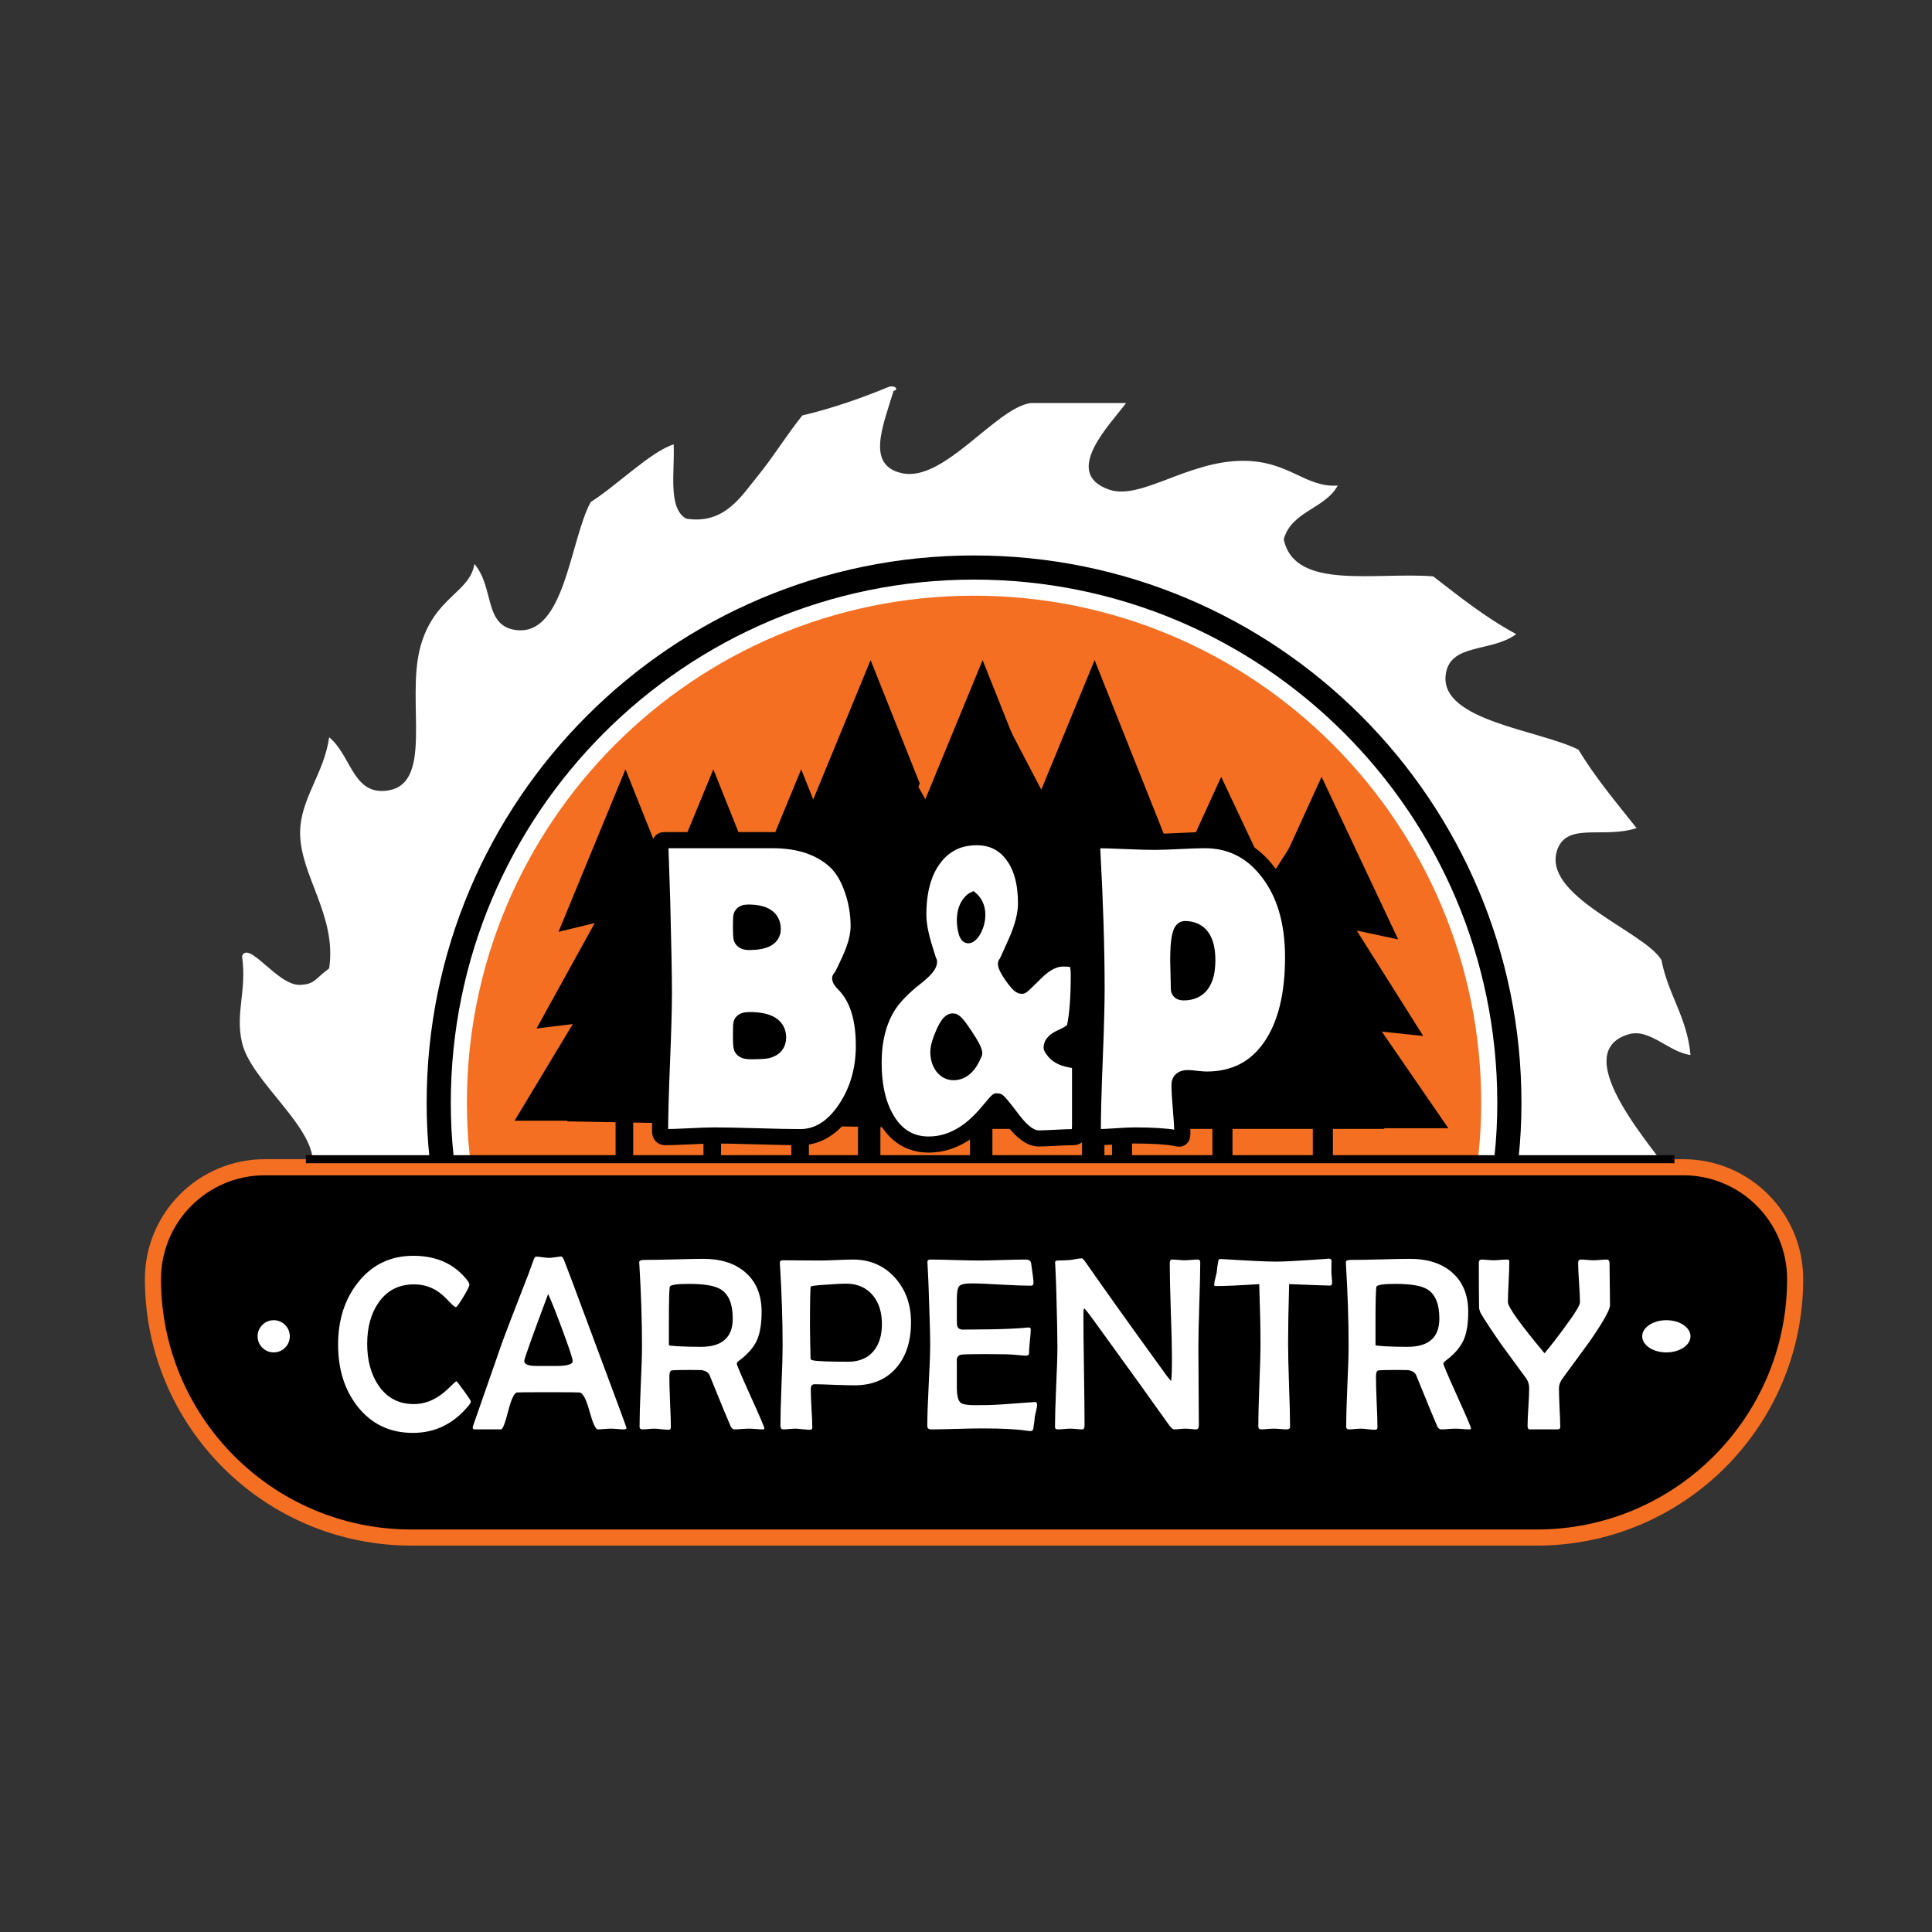 <svg
  width="120"
  height="120"
  viewBox="0 0 120 120"
  fill="none"
  xmlns="http://www.w3.org/2000/svg"
>
  <rect x="0" y="0" width="120" height="120" fill="#333333" stroke="none"/>
  <path
    d="M101.134 64.247C97.184 65.456 103.069 71.695 103.968 73.218C104.083 75.323 103.703 77.922 104.227 79.625C102.489 79.242 101.746 77.003 100.007 77.194C96.153 77.616 100.294 84.282 100.618 87.059C99.926 88.846 99.301 90.703 98.814 92.696C97.192 91.828 96.143 95.015 94.174 95H28.695C26.116 95 23.726 93.714 21.219 91.925C19.278 90.542 18.859 88.208 17.61 86.801C20.159 87.095 22.166 87.262 22.509 85.518C23.049 82.757 16.909 80.523 15.805 78.855C15.411 76.683 14.501 75.026 14 72.961C16.166 74.088 19.063 75.017 19.414 72.449C19.735 70.097 15.593 67.202 15.032 64.761C14.598 62.873 15.346 61.571 15.032 59.378C15.464 58.388 17.248 61.238 18.641 61.172C19.567 61.13 19.533 60.819 20.445 60.147C20.935 56.864 18.614 54.343 18.641 51.69C18.661 49.603 20.123 48.067 20.445 45.795C21.755 46.854 21.903 49.203 23.796 49.127C27.093 48.996 25.165 43.584 26.116 40.157C26.978 37.054 29.169 36.842 29.467 35.031C30.716 36.493 30.032 38.87 32.046 39.132C35.078 39.525 35.391 33.598 36.686 31.187C38.361 30.116 40.411 28.059 41.842 27.599C41.918 29.317 41.471 31.555 42.615 32.212C44.978 32.601 46.038 30.821 46.998 29.649C48.008 28.418 48.861 27.012 49.834 25.805C51.775 25.343 53.547 24.712 55.247 24.011C55.708 23.939 55.777 24.253 55.505 24.267C54.816 26.523 53.795 28.902 56.022 29.392C58.63 29.966 61.835 25.346 64.012 25.035H69.942C69.026 26.29 65.877 29.39 68.91 30.418C70.853 31.076 73.77 28.64 77.159 28.623C80.08 28.609 81.029 30.288 83.088 30.161C82.305 31.603 80.216 31.747 79.737 33.492C80.384 36.694 85.437 35.515 89.017 35.799C90.662 37.067 92.278 38.367 94.174 39.386C92.607 40.548 90.011 39.914 89.791 41.95C89.485 44.776 95.613 45.343 98.04 46.563C99.104 48.324 100.4 49.854 101.649 51.433C99.63 52.1 97.395 51.068 96.751 52.714C95.611 55.628 102.198 57.876 103.196 59.634C103.609 61.785 104.789 63.175 105 65.528C103.618 65.339 102.458 63.841 101.134 64.247Z"
    fill="white"
  />
  <path
    d="M94 68.5C94 87.001 79.001 94.5 60.5 94.5C41.998 94.5 27 87.001 27 68.5C27 49.998 41.998 35 60.5 35C79.001 35 94 49.998 94 68.5Z"
    fill="black"
  />
  <path
    d="M94 68.5C94 87.001 79.001 94.5 60.5 94.5C41.998 94.5 27 87.001 27 68.5C27 49.998 41.998 35 60.5 35C79.001 35 94 49.998 94 68.5Z"
    stroke="black"
  />
  <path
    d="M93 68.5C93 86.449 78.449 93.5 60.5 93.5C42.551 93.5 28 86.449 28 68.5C28 50.551 42.551 36 60.5 36C78.449 36 93 50.551 93 68.5Z"
    fill="white"
  />
  <path
    d="M92 68.5C92 85.897 77.897 91.5 60.5 91.5C43.103 91.5 29 85.897 29 68.5C29 51.103 43.103 37 60.5 37C77.897 37 92 51.103 92 68.5Z"
    fill="#F46F22"
  />
  <path
    d="M54.074 41L48.77 53.888L51.639 53.191L47.03 61.551L49.9 61.202L45.291 68.865H51.552C52.616 66.553 54.192 64.285 55.531 62.062L54.074 62.236C53.822 62.267 53.558 62.147 53.415 61.937C53.273 61.727 53.258 61.437 53.379 61.213L57.107 54.454C56.836 54.422 56.279 54.469 55.89 54.562C55.392 54.682 54.887 54.088 55.085 53.616L57.129 48.663L54.074 41ZM61.031 41L55.727 53.888L58.596 53.191L53.987 61.551L56.857 61.202L52.248 68.865H53.292V72.348C38.037 72.348 95.454 72.348 68.597 72.348V68.865H76.597L72.075 61.202L74.858 61.551L70.336 53.191L73.119 53.888L67.988 41L62.684 53.888L65.553 53.191L60.944 61.551L63.814 61.202L59.205 68.865H60.249V72.348H54.683V68.865H58.509C59.573 66.553 61.149 64.285 62.488 62.062L61.031 62.236C60.779 62.267 60.515 62.147 60.372 61.937C60.23 61.727 60.215 61.437 60.336 61.213L64.064 54.454C63.684 54.433 63.236 54.469 62.847 54.562C62.349 54.682 61.844 54.088 62.042 53.616L64.086 48.663L61.031 41ZM61.64 68.865H67.206V72.348H61.64V68.865Z"
    fill="black"
  />
  <path
    d="M58.622 51.641L55.347 45.911L47.98 56.319L45.876 52.226L42.367 55.5L40.029 51.641L35.234 69.65L60.61 70.117H85.985L80.138 52.577L78.267 55.5L75.811 55.032L72.303 53.278L66.34 52.226L61.077 42.169L58.622 51.641Z"
    fill="black"
  />
  <path
    d="M38.85 47.782L34.689 57.878L36.94 57.332L33.325 63.881L35.576 63.608L31.96 69.611H36.872C37.706 67.799 38.943 66.023 39.993 64.282L38.85 64.418C38.652 64.442 38.445 64.348 38.333 64.183C38.221 64.019 38.21 63.791 38.304 63.616L41.229 58.321C41.016 58.297 40.58 58.333 40.274 58.407C39.884 58.501 39.488 58.035 39.643 57.665L41.246 53.785L38.85 47.782ZM44.307 47.782L40.146 57.878L42.397 57.332L38.782 63.881L41.033 63.608L37.417 69.611H38.236V72.339C26.27 72.339 71.308 72.339 50.242 72.339V69.611H56.517L52.97 63.608L55.153 63.881L51.606 57.332L53.789 57.878L49.764 47.782L45.603 57.878L47.854 57.332L44.239 63.881L46.49 63.608L42.875 69.611H43.693V72.339H39.328V69.611H42.329C43.163 67.799 44.4 66.023 45.45 64.282L44.307 64.418C44.109 64.442 43.902 64.348 43.79 64.183C43.678 64.019 43.667 63.791 43.761 63.616L46.686 58.321C46.388 58.305 46.037 58.333 45.731 58.407C45.341 58.501 44.945 58.035 45.1 57.665L46.703 53.785L44.307 47.782ZM44.785 69.611H49.15V72.339H44.785V69.611Z"
    fill="black"
  />
  <path
    d="M82.087 48.25L86.842 58.346L84.269 57.8L88.401 64.348L85.829 64.075L89.96 70.078H84.347C83.394 68.267 81.981 66.49 80.781 64.749L82.087 64.885C82.312 64.909 82.549 64.815 82.677 64.651C82.805 64.486 82.819 64.259 82.71 64.084L79.368 58.789C79.611 58.764 80.11 58.801 80.459 58.874C80.905 58.968 81.358 58.502 81.18 58.132L79.348 54.253L82.087 48.25ZM75.85 48.25L80.606 58.346L78.033 57.8L82.165 64.348L79.592 64.075L83.724 70.078H82.788V72.807C96.463 72.807 44.991 72.807 69.068 72.807V70.078H61.896L65.949 64.075L63.455 64.348L67.509 57.8L65.014 58.346L69.613 48.25L74.369 58.346L71.796 57.8L75.928 64.348L73.355 64.075L77.487 70.078H76.552V72.807H81.541V70.078H78.111C77.158 68.267 75.744 66.49 74.544 64.749L75.85 64.885C76.076 64.909 76.313 64.815 76.441 64.651C76.569 64.486 76.582 64.259 76.474 64.084L73.131 58.789C73.472 58.773 73.873 58.801 74.223 58.874C74.668 58.968 75.121 58.502 74.944 58.132L73.112 54.253L75.85 48.25ZM75.304 70.078H70.315V72.807H75.304V70.078Z"
    fill="black"
  />
  <path
    d="M9.5 79.448C9.5 75.611 12.611 72.5 16.448 72.5H104.552C108.389 72.5 111.5 75.611 111.5 79.448C111.5 88.313 104.313 95.5 95.448 95.5H25.552C16.687 95.5 9.5 88.313 9.5 79.448Z"
    fill="black"
    stroke="#F46F22"
  />
  <path
    d="M29.247 87.045C29.247 87.105 29.202 87.191 29.111 87.301C28.179 88.434 27.024 89 25.647 89C24.213 89 23.065 88.451 22.205 87.353C21.402 86.331 21 85.053 21 83.519C21 81.985 21.409 80.702 22.226 79.669C23.096 78.556 24.246 78 25.676 78C27.124 78 28.245 78.514 29.039 79.541C29.116 79.647 29.154 79.734 29.154 79.805C29.154 79.89 29.027 80.143 28.774 80.564C28.52 80.98 28.367 81.188 28.315 81.188C28.253 81.188 28.107 81.065 27.877 80.82C27.595 80.519 27.33 80.293 27.081 80.143C26.67 79.897 26.216 79.774 25.719 79.774C24.772 79.774 24.036 80.153 23.51 80.91C23.041 81.587 22.807 82.439 22.807 83.466C22.807 84.494 23.039 85.353 23.503 86.045C24.029 86.822 24.763 87.21 25.704 87.21C26.173 87.21 26.625 87.088 27.06 86.842C27.347 86.682 27.638 86.454 27.935 86.158C28.183 85.912 28.32 85.79 28.343 85.79C28.372 85.79 28.53 85.99 28.817 86.391C29.104 86.787 29.247 87.005 29.247 87.045Z"
    fill="white"
  />
  <path
    d="M38.914 88.692C38.914 88.752 38.857 88.782 38.742 88.782C38.651 88.782 38.517 88.774 38.34 88.759C38.168 88.744 38.037 88.737 37.946 88.737C37.855 88.737 37.719 88.744 37.537 88.759C37.355 88.774 37.219 88.782 37.129 88.782C36.995 88.782 36.822 88.403 36.612 87.647C36.407 86.885 36.196 86.499 35.981 86.489C35.804 86.479 35.343 86.474 34.597 86.474H33.464C32.675 86.474 32.226 86.479 32.116 86.489C31.944 86.504 31.759 86.89 31.564 87.647C31.372 88.403 31.224 88.782 31.119 88.782H29.505C29.41 88.782 29.362 88.747 29.362 88.677C29.362 88.627 29.395 88.514 29.462 88.338L31.219 83.301C31.367 82.895 31.817 81.724 32.567 79.79C32.701 79.469 32.883 78.985 33.112 78.338C33.17 78.148 33.232 78.053 33.299 78.053C33.39 78.053 33.524 78.065 33.7 78.09C33.877 78.115 34.011 78.128 34.102 78.128C34.188 78.128 34.317 78.115 34.489 78.09C34.666 78.06 34.795 78.045 34.877 78.045C34.92 78.045 34.979 78.138 35.056 78.323C35.171 78.604 35.737 80.115 36.755 82.857C38.195 86.712 38.914 88.657 38.914 88.692ZM35.572 84.541C35.572 84.396 35.357 83.744 34.927 82.587C34.511 81.464 34.217 80.727 34.045 80.376C33.055 83.023 32.56 84.409 32.56 84.534C32.56 84.704 32.742 84.805 33.105 84.835C33.124 84.84 33.359 84.842 33.808 84.842H34.547C35.23 84.842 35.572 84.742 35.572 84.541Z"
    fill="white"
  />
  <path
    d="M47.477 88.722C47.477 88.762 47.438 88.782 47.362 88.782C47.271 88.782 47.133 88.774 46.946 88.759C46.76 88.744 46.621 88.737 46.53 88.737C46.43 88.737 46.279 88.744 46.078 88.759C45.882 88.774 45.734 88.782 45.634 88.782C45.524 88.782 45.44 88.719 45.383 88.594C45.23 88.253 44.795 87.198 44.078 85.429C44.006 85.248 43.831 85.138 43.554 85.098C43.492 85.093 43.274 85.09 42.901 85.09C42.242 85.09 41.85 85.1 41.725 85.12C41.625 85.135 41.575 85.263 41.575 85.504C41.575 85.855 41.589 86.381 41.618 87.083C41.651 87.779 41.668 88.301 41.668 88.647C41.668 88.752 41.62 88.805 41.525 88.805C41.429 88.805 41.283 88.794 41.087 88.774C40.896 88.749 40.75 88.737 40.65 88.737C40.568 88.737 40.444 88.744 40.277 88.759C40.109 88.774 39.985 88.782 39.904 88.782C39.784 88.782 39.724 88.724 39.724 88.609C39.724 88.053 39.748 87.218 39.796 86.105C39.849 84.987 39.875 84.15 39.875 83.594C39.875 82.01 39.82 80.321 39.71 78.526L39.703 78.406C39.698 78.306 39.799 78.256 40.004 78.256C40.415 78.256 41.03 78.246 41.847 78.226C42.669 78.201 43.284 78.188 43.69 78.188C44.752 78.188 45.603 78.454 46.243 78.985C46.951 79.571 47.305 80.403 47.305 81.481C47.305 82.223 47.209 82.807 47.018 83.233C46.817 83.684 46.444 84.113 45.899 84.519C45.808 84.584 45.763 84.647 45.763 84.707C45.763 84.777 46.047 85.444 46.616 86.707C47.19 87.97 47.477 88.642 47.477 88.722ZM45.512 81.902C45.512 80.995 45.263 80.388 44.766 80.083C44.398 79.857 43.736 79.744 42.779 79.744C42.005 79.744 41.611 79.809 41.596 79.94C41.563 80.21 41.546 80.935 41.546 82.113V83.549C41.56 83.559 41.591 83.569 41.639 83.579C41.725 83.589 41.866 83.602 42.062 83.617C42.517 83.642 43.007 83.654 43.532 83.654C44.852 83.654 45.512 83.07 45.512 81.902Z"
    fill="white"
  />
  <path
    d="M56.584 82.128C56.584 83.306 56.281 84.248 55.674 84.955C55.047 85.682 54.18 86.045 53.07 86.045C52.798 86.045 52.384 86.035 51.83 86.015C51.28 85.99 50.866 85.977 50.589 85.977C50.436 85.977 50.36 86.08 50.36 86.286C50.36 86.551 50.374 86.95 50.403 87.481C50.436 88.013 50.453 88.411 50.453 88.677C50.453 88.762 50.407 88.805 50.317 88.805C50.216 88.805 50.063 88.794 49.858 88.774C49.657 88.749 49.506 88.737 49.406 88.737C49.32 88.737 49.193 88.744 49.026 88.759C48.858 88.774 48.734 88.782 48.653 88.782C48.533 88.782 48.474 88.704 48.474 88.549C48.474 88.002 48.495 87.178 48.538 86.075C48.586 84.972 48.61 84.145 48.61 83.594C48.61 82.03 48.555 80.351 48.445 78.556L48.438 78.444C48.433 78.333 48.495 78.278 48.624 78.278C48.882 78.278 49.27 78.281 49.786 78.286C50.307 78.291 50.699 78.293 50.962 78.293C51.187 78.293 51.524 78.283 51.973 78.263C52.423 78.243 52.76 78.233 52.984 78.233C54.041 78.233 54.909 78.609 55.588 79.361C56.252 80.098 56.584 81.02 56.584 82.128ZM54.777 82.241C54.777 81.489 54.584 80.887 54.196 80.436C53.795 79.965 53.24 79.729 52.533 79.729C52.313 79.729 51.921 79.749 51.356 79.79C50.711 79.83 50.379 79.87 50.36 79.91C50.326 79.97 50.309 80.832 50.309 82.496C50.309 82.707 50.314 83.023 50.324 83.444C50.338 83.865 50.345 84.18 50.345 84.391C50.345 84.436 50.398 84.471 50.503 84.496C50.766 84.551 51.495 84.579 52.69 84.579C53.36 84.579 53.881 84.361 54.254 83.925C54.603 83.509 54.777 82.947 54.777 82.241Z"
    fill="white"
  />
  <path
    d="M64.416 87.271C64.416 87.351 64.397 87.466 64.358 87.617C64.315 87.807 64.289 87.922 64.279 87.962C64.265 88.143 64.231 88.406 64.179 88.752C64.155 88.842 64.093 88.887 63.992 88.887C63.945 88.887 63.854 88.877 63.72 88.857C63.132 88.767 62.221 88.722 60.988 88.722C60.639 88.722 60.113 88.732 59.41 88.752C58.707 88.772 58.181 88.782 57.832 88.782C57.675 88.782 57.596 88.709 57.596 88.564C57.596 88.002 57.624 87.16 57.682 86.038C57.744 84.91 57.775 84.065 57.775 83.504C57.775 82.932 57.746 81.867 57.689 80.308C57.679 79.907 57.653 79.308 57.61 78.511L57.603 78.406C57.598 78.291 57.66 78.233 57.789 78.233C58.124 78.233 58.626 78.243 59.295 78.263C59.965 78.283 60.467 78.293 60.801 78.293C61.121 78.293 61.6 78.283 62.236 78.263C62.876 78.243 63.357 78.233 63.677 78.233C63.902 78.233 64.023 78.306 64.043 78.451C64.143 79.113 64.193 79.524 64.193 79.684C64.193 79.799 64.141 79.857 64.035 79.857C63.629 79.857 63.012 79.835 62.185 79.79C61.363 79.739 60.744 79.714 60.328 79.714C59.936 79.714 59.687 79.769 59.582 79.88C59.482 79.99 59.431 80.263 59.431 80.699V81.82C59.431 82.125 59.439 82.303 59.453 82.353C59.496 82.509 59.62 82.587 59.826 82.587C59.883 82.587 59.965 82.584 60.07 82.579C60.18 82.579 60.261 82.579 60.313 82.579C61.251 82.579 62.092 82.561 62.838 82.526C63.13 82.516 63.474 82.491 63.871 82.451C63.971 82.441 64.021 82.486 64.021 82.587C64.021 82.747 64.002 82.993 63.964 83.323C63.93 83.654 63.914 83.902 63.914 84.068C63.914 84.158 63.842 84.203 63.698 84.203C63.641 84.203 63.428 84.186 63.06 84.15C62.792 84.12 62.19 84.105 61.253 84.105C60.464 84.105 59.965 84.115 59.754 84.135C59.563 84.15 59.453 84.256 59.424 84.451C59.429 84.416 59.431 84.609 59.431 85.03V86.143C59.431 86.664 59.508 86.99 59.661 87.12C59.781 87.226 60.079 87.278 60.557 87.278L61.346 87.271C61.681 87.271 62.62 87.21 64.165 87.09L64.272 87.083C64.368 87.073 64.416 87.135 64.416 87.271Z"
    fill="white"
  />
  <path
    d="M74.549 78.398C74.549 78.975 74.53 79.845 74.491 81.007C74.453 82.17 74.434 83.043 74.434 83.624C74.434 84.17 74.439 84.99 74.448 86.083C74.458 87.17 74.463 87.987 74.463 88.534C74.463 88.699 74.403 88.782 74.283 88.782C74.212 88.782 74.104 88.774 73.961 88.759C73.817 88.744 73.71 88.737 73.638 88.737C73.561 88.737 73.444 88.744 73.287 88.759C73.129 88.774 73.012 88.782 72.935 88.782C72.849 88.782 72.746 88.699 72.627 88.534C71.594 87.075 70.028 84.9 67.93 82.007C67.605 81.566 67.416 81.321 67.363 81.271C67.315 81.271 67.291 81.373 67.291 81.579C67.291 82.351 67.303 83.511 67.327 85.06C67.351 86.604 67.363 87.762 67.363 88.534C67.363 88.699 67.315 88.782 67.22 88.782C67.138 88.782 67.014 88.774 66.847 88.759C66.679 88.744 66.555 88.737 66.474 88.737C66.388 88.737 66.259 88.744 66.087 88.759C65.919 88.774 65.793 88.782 65.706 88.782C65.587 88.782 65.527 88.732 65.527 88.632C65.527 88.08 65.551 87.251 65.599 86.143C65.651 85.03 65.678 84.195 65.678 83.639C65.678 83.033 65.656 81.94 65.613 80.361C65.604 79.95 65.58 79.333 65.541 78.511L65.534 78.413C65.529 78.338 65.587 78.298 65.706 78.293C66.017 78.288 66.261 78.278 66.438 78.263C66.505 78.258 66.632 78.238 66.818 78.203C66.976 78.173 67.1 78.158 67.191 78.158C67.234 78.158 67.308 78.231 67.413 78.376C68.513 79.96 70.196 82.316 72.462 85.444C72.562 85.574 72.656 85.687 72.742 85.782C72.775 85.571 72.792 85.09 72.792 84.338C72.792 83.687 72.768 82.709 72.72 81.406C72.677 80.103 72.656 79.128 72.656 78.481C72.656 78.316 72.703 78.233 72.799 78.233C72.885 78.233 73.014 78.241 73.186 78.256C73.363 78.271 73.495 78.278 73.581 78.278C73.671 78.278 73.808 78.271 73.989 78.256C74.171 78.241 74.307 78.233 74.398 78.233C74.499 78.233 74.549 78.288 74.549 78.398Z"
    fill="white"
  />
  <path
    d="M82.739 79.654C82.739 79.784 82.695 79.85 82.609 79.85C82.475 79.85 81.629 79.82 80.071 79.759C80.028 81.288 80.006 82.514 80.006 83.436C80.006 84.013 80.025 84.877 80.064 86.03C80.107 87.183 80.128 88.048 80.128 88.624C80.128 88.729 80.059 88.782 79.92 88.782C79.834 88.782 79.703 88.774 79.526 88.759C79.349 88.744 79.215 88.737 79.124 88.737C79.038 88.737 78.907 88.744 78.73 88.759C78.553 88.774 78.421 88.782 78.335 88.782C78.216 88.782 78.156 88.719 78.156 88.594C78.156 88.023 78.177 87.165 78.221 86.023C78.268 84.875 78.292 84.013 78.292 83.436C78.292 82.544 78.266 81.318 78.213 79.759C76.98 79.84 76.076 79.88 75.502 79.88C75.445 79.88 75.416 79.855 75.416 79.805C75.416 79.714 75.438 79.584 75.481 79.413C75.534 79.193 75.565 79.063 75.574 79.023C75.584 78.847 75.617 78.604 75.675 78.293C75.699 78.228 75.739 78.195 75.797 78.195L75.883 78.203C77.575 78.308 78.691 78.361 79.232 78.361C79.71 78.361 80.491 78.323 81.577 78.248C82.318 78.198 82.626 78.173 82.502 78.173C82.626 78.173 82.695 78.218 82.71 78.308C82.7 78.253 82.695 78.496 82.695 79.038C82.695 79.103 82.703 79.206 82.717 79.346C82.731 79.481 82.739 79.584 82.739 79.654Z"
    fill="white"
  />
  <path
    d="M91.366 88.722C91.366 88.762 91.327 88.782 91.251 88.782C91.16 88.782 91.021 88.774 90.835 88.759C90.648 88.744 90.51 88.737 90.419 88.737C90.319 88.737 90.168 88.744 89.967 88.759C89.771 88.774 89.623 88.782 89.523 88.782C89.413 88.782 89.329 88.719 89.272 88.594C89.119 88.253 88.684 87.198 87.966 85.429C87.895 85.248 87.72 85.138 87.443 85.098C87.381 85.093 87.163 85.09 86.79 85.09C86.13 85.09 85.739 85.1 85.614 85.12C85.514 85.135 85.464 85.263 85.464 85.504C85.464 85.855 85.478 86.381 85.507 87.083C85.54 87.779 85.557 88.301 85.557 88.647C85.557 88.752 85.509 88.805 85.413 88.805C85.318 88.805 85.172 88.794 84.976 88.774C84.785 88.749 84.639 88.737 84.538 88.737C84.457 88.737 84.333 88.744 84.166 88.759C83.998 88.774 83.874 88.782 83.793 88.782C83.673 88.782 83.613 88.724 83.613 88.609C83.613 88.053 83.637 87.218 83.685 86.105C83.738 84.987 83.764 84.15 83.764 83.594C83.764 82.01 83.709 80.321 83.599 78.526L83.592 78.406C83.587 78.306 83.688 78.256 83.893 78.256C84.304 78.256 84.919 78.246 85.736 78.226C86.558 78.201 87.173 78.188 87.579 78.188C88.641 78.188 89.492 78.454 90.132 78.985C90.84 79.571 91.194 80.403 91.194 81.481C91.194 82.223 91.098 82.807 90.907 83.233C90.706 83.684 90.333 84.113 89.788 84.519C89.697 84.584 89.652 84.647 89.652 84.707C89.652 84.777 89.936 85.444 90.505 86.707C91.079 87.97 91.366 88.642 91.366 88.722ZM89.401 81.902C89.401 80.995 89.152 80.388 88.655 80.083C88.287 79.857 87.625 79.744 86.668 79.744C85.894 79.744 85.499 79.809 85.485 79.94C85.452 80.21 85.435 80.935 85.435 82.113V83.549C85.449 83.559 85.48 83.569 85.528 83.579C85.614 83.589 85.755 83.602 85.951 83.617C86.405 83.642 86.895 83.654 87.421 83.654C88.741 83.654 89.401 83.07 89.401 81.902Z"
    fill="white"
  />
  <path
    d="M100 81.068C100 81.353 99.575 82.11 98.724 83.338C98.159 84.105 97.598 84.872 97.038 85.639C96.9 85.83 96.83 86.025 96.83 86.226C96.83 86.496 96.842 86.902 96.866 87.444C96.895 87.98 96.909 88.381 96.909 88.647C96.909 88.737 96.849 88.782 96.73 88.782H95.023C94.927 88.782 94.88 88.709 94.88 88.564C94.88 88.308 94.896 87.92 94.93 87.398C94.963 86.877 94.98 86.486 94.98 86.226C94.98 86 94.92 85.799 94.801 85.624C94.457 85.158 93.943 84.456 93.259 83.519C92.676 82.682 92.255 82.045 91.997 81.609C91.911 81.459 91.868 81.313 91.868 81.173C91.858 80.541 91.853 79.629 91.853 78.436C91.853 78.301 91.911 78.233 92.025 78.233C92.107 78.233 92.226 78.241 92.384 78.256C92.546 78.271 92.668 78.278 92.75 78.278C92.845 78.278 92.989 78.271 93.18 78.256C93.371 78.241 93.517 78.233 93.618 78.233C93.704 78.233 93.747 78.273 93.747 78.353C93.747 78.634 93.732 79.055 93.704 79.617C93.675 80.178 93.66 80.599 93.66 80.88C93.66 81.18 94.418 82.238 95.934 84.053C96.292 83.627 96.704 83.098 97.167 82.466C97.813 81.594 98.135 81.07 98.135 80.895C98.135 80.624 98.116 80.216 98.078 79.669C98.04 79.118 98.021 78.707 98.021 78.436C98.021 78.301 98.076 78.233 98.186 78.233C98.272 78.233 98.403 78.241 98.58 78.256C98.757 78.271 98.888 78.278 98.975 78.278C99.065 78.278 99.202 78.271 99.383 78.256C99.57 78.241 99.708 78.233 99.799 78.233C99.914 78.233 99.971 78.316 99.971 78.481C99.971 78.767 99.976 79.198 99.986 79.774C99.995 80.351 100 80.782 100 81.068Z"
    fill="white"
  />
  <path d="M19 72L104 72" stroke="black" stroke-width="0.5" />
  <path
    d="M53.657 64.95C53.657 66.44 53.278 67.751 52.519 68.881C51.734 70.047 50.795 70.63 49.703 70.63C49.108 70.63 48.218 70.612 47.034 70.577C45.85 70.542 44.964 70.525 44.375 70.525C44.035 70.525 43.525 70.542 42.845 70.577C42.164 70.612 41.657 70.63 41.324 70.63C41.108 70.63 41 70.503 41 70.249C41 69.293 41.039 67.86 41.118 65.949C41.196 64.03 41.236 62.592 41.236 61.637C41.236 60.638 41.2 58.731 41.128 55.918C41.108 55.19 41.072 54.108 41.02 52.67L41.01 52.486C40.997 52.285 41.078 52.184 41.255 52.184H47.976C49.624 52.184 50.923 52.614 51.871 53.472C52.323 53.885 52.682 54.48 52.951 55.261C53.206 55.997 53.333 56.751 53.333 57.522C53.333 58.136 53.14 58.854 52.754 59.678C52.375 60.502 52.185 60.866 52.185 60.769C52.185 60.839 52.267 60.958 52.431 61.124C53.248 61.948 53.657 63.224 53.657 64.95ZM47.996 57.706C47.996 57.022 47.486 56.681 46.465 56.681C46.236 56.681 46.099 56.751 46.053 56.891C46.033 56.952 46.024 57.18 46.024 57.575C46.024 57.96 46.037 58.197 46.063 58.285C46.122 58.434 46.275 58.508 46.524 58.508C47.505 58.508 47.996 58.241 47.996 57.706ZM48.329 64.437C48.329 63.719 47.734 63.359 46.544 63.359C46.269 63.359 46.105 63.425 46.053 63.557C46.033 63.609 46.024 63.859 46.024 64.306C46.024 64.744 46.04 65.003 46.073 65.082C46.138 65.222 46.315 65.292 46.602 65.292C47.139 65.292 47.489 65.275 47.652 65.239C48.104 65.126 48.329 64.858 48.329 64.437Z"
    fill="white"
  />
  <path
    d="M67.085 69.907C67.085 70.389 66.951 70.63 66.683 70.63C66.441 70.63 66.078 70.643 65.593 70.669C65.116 70.696 64.756 70.709 64.514 70.709C64.024 70.709 63.487 70.323 62.905 69.552C62.323 68.781 62.002 68.395 61.944 68.395C61.93 68.395 61.728 68.627 61.335 69.092C60.871 69.644 60.4 70.078 59.922 70.393C59.209 70.858 58.464 71.09 57.685 71.09C56.593 71.09 55.739 70.599 55.124 69.618C54.549 68.697 54.261 67.492 54.261 66.002C54.261 64.608 54.559 63.434 55.154 62.478C55.514 61.917 56.066 61.343 56.812 60.756C57.407 60.292 57.705 59.954 57.705 59.744C57.705 59.805 57.594 59.463 57.371 58.718C57.149 57.973 57.038 57.338 57.038 56.812C57.038 55.331 57.361 54.161 58.009 53.302C58.663 52.434 59.546 52 60.658 52C61.613 52 62.362 52.368 62.905 53.104C63.455 53.832 63.729 54.836 63.729 56.115C63.729 56.799 63.52 57.61 63.101 58.547C62.689 59.485 62.483 59.923 62.483 59.862C62.483 59.994 62.62 60.257 62.895 60.651C63.17 61.037 63.36 61.23 63.464 61.23C63.484 61.23 63.778 60.949 64.347 60.388C64.923 59.818 65.482 59.533 66.025 59.533C66.431 59.533 66.683 59.573 66.781 59.652C66.931 59.766 67.006 60.064 67.006 60.546C67.006 61.957 66.924 63.039 66.761 63.793C66.722 63.995 66.463 64.201 65.986 64.411C65.541 64.604 65.319 64.819 65.319 65.055C65.319 65.073 65.351 65.126 65.417 65.213C65.626 65.52 65.979 65.717 66.477 65.805C66.882 65.875 67.085 65.993 67.085 66.16V69.907ZM60.511 65.41C60.491 65.226 60.292 64.854 59.913 64.293C59.54 63.723 59.298 63.438 59.186 63.438C59.016 63.438 58.82 63.697 58.598 64.214C58.388 64.696 58.284 65.069 58.284 65.332C58.284 65.691 58.372 65.993 58.549 66.239C58.732 66.475 58.958 66.594 59.226 66.594C59.769 66.594 60.197 66.199 60.511 65.41Z"
    fill="white"
  />
  <path
    d="M80.316 59.455C80.316 61.804 79.862 63.644 78.953 64.977C78.011 66.361 76.676 67.054 74.949 67.054C74.819 67.054 74.622 67.041 74.361 67.014C74.106 66.979 73.913 66.962 73.782 66.962C73.435 66.962 73.262 67.098 73.262 67.369C73.262 67.711 73.291 68.224 73.35 68.908C73.409 69.582 73.438 70.086 73.438 70.419C73.438 70.621 73.373 70.722 73.242 70.722C73.196 70.722 73.115 70.709 72.997 70.683C72.428 70.577 71.578 70.525 70.446 70.525C70.197 70.525 69.821 70.542 69.317 70.577C68.82 70.612 68.448 70.63 68.199 70.63C67.983 70.63 67.875 70.503 67.875 70.249C67.875 69.267 67.915 67.794 67.993 65.831C68.072 63.859 68.111 62.382 68.111 61.4C68.111 58.894 68.019 55.984 67.836 52.67L67.826 52.486C67.813 52.285 67.892 52.184 68.062 52.184C68.467 52.184 69.076 52.202 69.887 52.237C70.698 52.272 71.306 52.289 71.712 52.289C72.058 52.289 72.578 52.272 73.272 52.237C73.965 52.202 74.485 52.184 74.832 52.184C76.454 52.184 77.772 52.855 78.786 54.196C79.806 55.528 80.316 57.281 80.316 59.455ZM74.989 59.639C74.989 58.35 74.521 57.706 73.586 57.706C73.317 57.706 73.183 58.35 73.183 59.639C73.183 59.84 73.19 60.138 73.203 60.533C73.216 60.927 73.223 61.225 73.223 61.427C73.223 61.567 73.321 61.637 73.517 61.637C74.498 61.637 74.989 60.971 74.989 59.639Z"
    fill="white"
  />
  <path
    d="M53.657 64.95C53.657 66.44 53.278 67.751 52.519 68.881C51.734 70.047 50.795 70.63 49.703 70.63C49.108 70.63 48.218 70.612 47.034 70.577C45.85 70.542 44.964 70.525 44.375 70.525C44.035 70.525 43.525 70.542 42.845 70.577C42.164 70.612 41.657 70.63 41.324 70.63C41.108 70.63 41 70.503 41 70.249C41 69.293 41.039 67.86 41.118 65.949C41.196 64.03 41.236 62.592 41.236 61.637C41.236 60.638 41.2 58.731 41.128 55.918C41.108 55.19 41.072 54.108 41.02 52.67L41.01 52.486C40.997 52.285 41.078 52.184 41.255 52.184H47.976C49.624 52.184 50.923 52.614 51.871 53.472C52.323 53.885 52.682 54.48 52.951 55.261C53.206 55.997 53.333 56.751 53.333 57.522C53.333 58.136 53.14 58.854 52.754 59.678C52.375 60.502 52.185 60.866 52.185 60.769C52.185 60.839 52.267 60.958 52.431 61.124C53.248 61.948 53.657 63.224 53.657 64.95ZM47.996 57.706C47.996 57.022 47.486 56.681 46.465 56.681C46.236 56.681 46.099 56.751 46.053 56.891C46.033 56.952 46.024 57.18 46.024 57.575C46.024 57.96 46.037 58.197 46.063 58.285C46.122 58.434 46.275 58.508 46.524 58.508C47.505 58.508 47.996 58.241 47.996 57.706ZM48.329 64.437C48.329 63.719 47.734 63.359 46.544 63.359C46.269 63.359 46.105 63.425 46.053 63.557C46.033 63.609 46.024 63.859 46.024 64.306C46.024 64.744 46.04 65.003 46.073 65.082C46.138 65.222 46.315 65.292 46.602 65.292C47.139 65.292 47.489 65.275 47.652 65.239C48.104 65.126 48.329 64.858 48.329 64.437Z"
    stroke="black"
    stroke-linejoin="round"
  />
  <path
    d="M67.085 69.907C67.085 70.389 66.951 70.63 66.683 70.63C66.441 70.63 66.078 70.643 65.593 70.669C65.116 70.696 64.756 70.709 64.514 70.709C64.024 70.709 63.487 70.323 62.905 69.552C62.323 68.781 62.002 68.395 61.944 68.395C61.93 68.395 61.728 68.627 61.335 69.092C60.871 69.644 60.4 70.078 59.922 70.393C59.209 70.858 58.464 71.09 57.685 71.09C56.593 71.09 55.739 70.599 55.124 69.618C54.549 68.697 54.261 67.492 54.261 66.002C54.261 64.608 54.559 63.434 55.154 62.478C55.514 61.917 56.066 61.343 56.812 60.756C57.407 60.292 57.705 59.954 57.705 59.744C57.705 59.805 57.594 59.463 57.371 58.718C57.149 57.973 57.038 57.338 57.038 56.812C57.038 55.331 57.361 54.161 58.009 53.302C58.663 52.434 59.546 52 60.658 52C61.613 52 62.362 52.368 62.905 53.104C63.455 53.832 63.729 54.836 63.729 56.115C63.729 56.799 63.52 57.61 63.101 58.547C62.689 59.485 62.483 59.923 62.483 59.862C62.483 59.994 62.62 60.257 62.895 60.651C63.17 61.037 63.36 61.23 63.464 61.23C63.484 61.23 63.778 60.949 64.347 60.388C64.923 59.818 65.482 59.533 66.025 59.533C66.431 59.533 66.683 59.573 66.781 59.652C66.931 59.766 67.006 60.064 67.006 60.546C67.006 61.957 66.924 63.039 66.761 63.793C66.722 63.995 66.463 64.201 65.986 64.411C65.541 64.604 65.319 64.819 65.319 65.055C65.319 65.073 65.351 65.126 65.417 65.213C65.626 65.52 65.979 65.717 66.477 65.805C66.882 65.875 67.085 65.993 67.085 66.16V69.907ZM60.511 65.41C60.491 65.226 60.292 64.854 59.913 64.293C59.54 63.723 59.298 63.438 59.186 63.438C59.016 63.438 58.82 63.697 58.598 64.214C58.388 64.696 58.284 65.069 58.284 65.332C58.284 65.691 58.372 65.993 58.549 66.239C58.732 66.475 58.958 66.594 59.226 66.594C59.769 66.594 60.197 66.199 60.511 65.41Z"
    stroke="black"
    stroke-linejoin="round"
  />
  <path
    d="M80.316 59.455C80.316 61.804 79.862 63.644 78.953 64.977C78.011 66.361 76.676 67.054 74.949 67.054C74.819 67.054 74.622 67.041 74.361 67.014C74.106 66.979 73.913 66.962 73.782 66.962C73.435 66.962 73.262 67.098 73.262 67.369C73.262 67.711 73.291 68.224 73.35 68.908C73.409 69.582 73.438 70.086 73.438 70.419C73.438 70.621 73.373 70.722 73.242 70.722C73.196 70.722 73.115 70.709 72.997 70.683C72.428 70.577 71.578 70.525 70.446 70.525C70.197 70.525 69.821 70.542 69.317 70.577C68.82 70.612 68.448 70.63 68.199 70.63C67.983 70.63 67.875 70.503 67.875 70.249C67.875 69.267 67.915 67.794 67.993 65.831C68.072 63.859 68.111 62.382 68.111 61.4C68.111 58.894 68.019 55.984 67.836 52.67L67.826 52.486C67.813 52.285 67.892 52.184 68.062 52.184C68.467 52.184 69.076 52.202 69.887 52.237C70.698 52.272 71.306 52.289 71.712 52.289C72.058 52.289 72.578 52.272 73.272 52.237C73.965 52.202 74.485 52.184 74.832 52.184C76.454 52.184 77.772 52.855 78.786 54.196C79.806 55.528 80.316 57.281 80.316 59.455ZM74.989 59.639C74.989 58.35 74.521 57.706 73.586 57.706C73.317 57.706 73.183 58.35 73.183 59.639C73.183 59.84 73.19 60.138 73.203 60.533C73.216 60.927 73.223 61.225 73.223 61.427C73.223 61.567 73.321 61.637 73.517 61.637C74.498 61.637 74.989 60.971 74.989 59.639Z"
    stroke="black"
    stroke-linejoin="round"
  />
  <path
    d="M60.431 55.637C60.09 55.788 59.476 56.432 59.749 57.796C60.09 59.5 61.794 56.773 60.431 55.637Z"
    fill="black"
    stroke="black"
    stroke-width="0.5"
  />
  <circle cx="17" cy="83" r="1" fill="white" />
  <path
    d="M105 83C105 83.552 104.328 84 103.5 84C102.672 84 102 83.552 102 83C102 82.448 102.672 82 103.5 82C104.328 82 105 82.448 105 83Z"
    fill="white"
  />
</svg>
